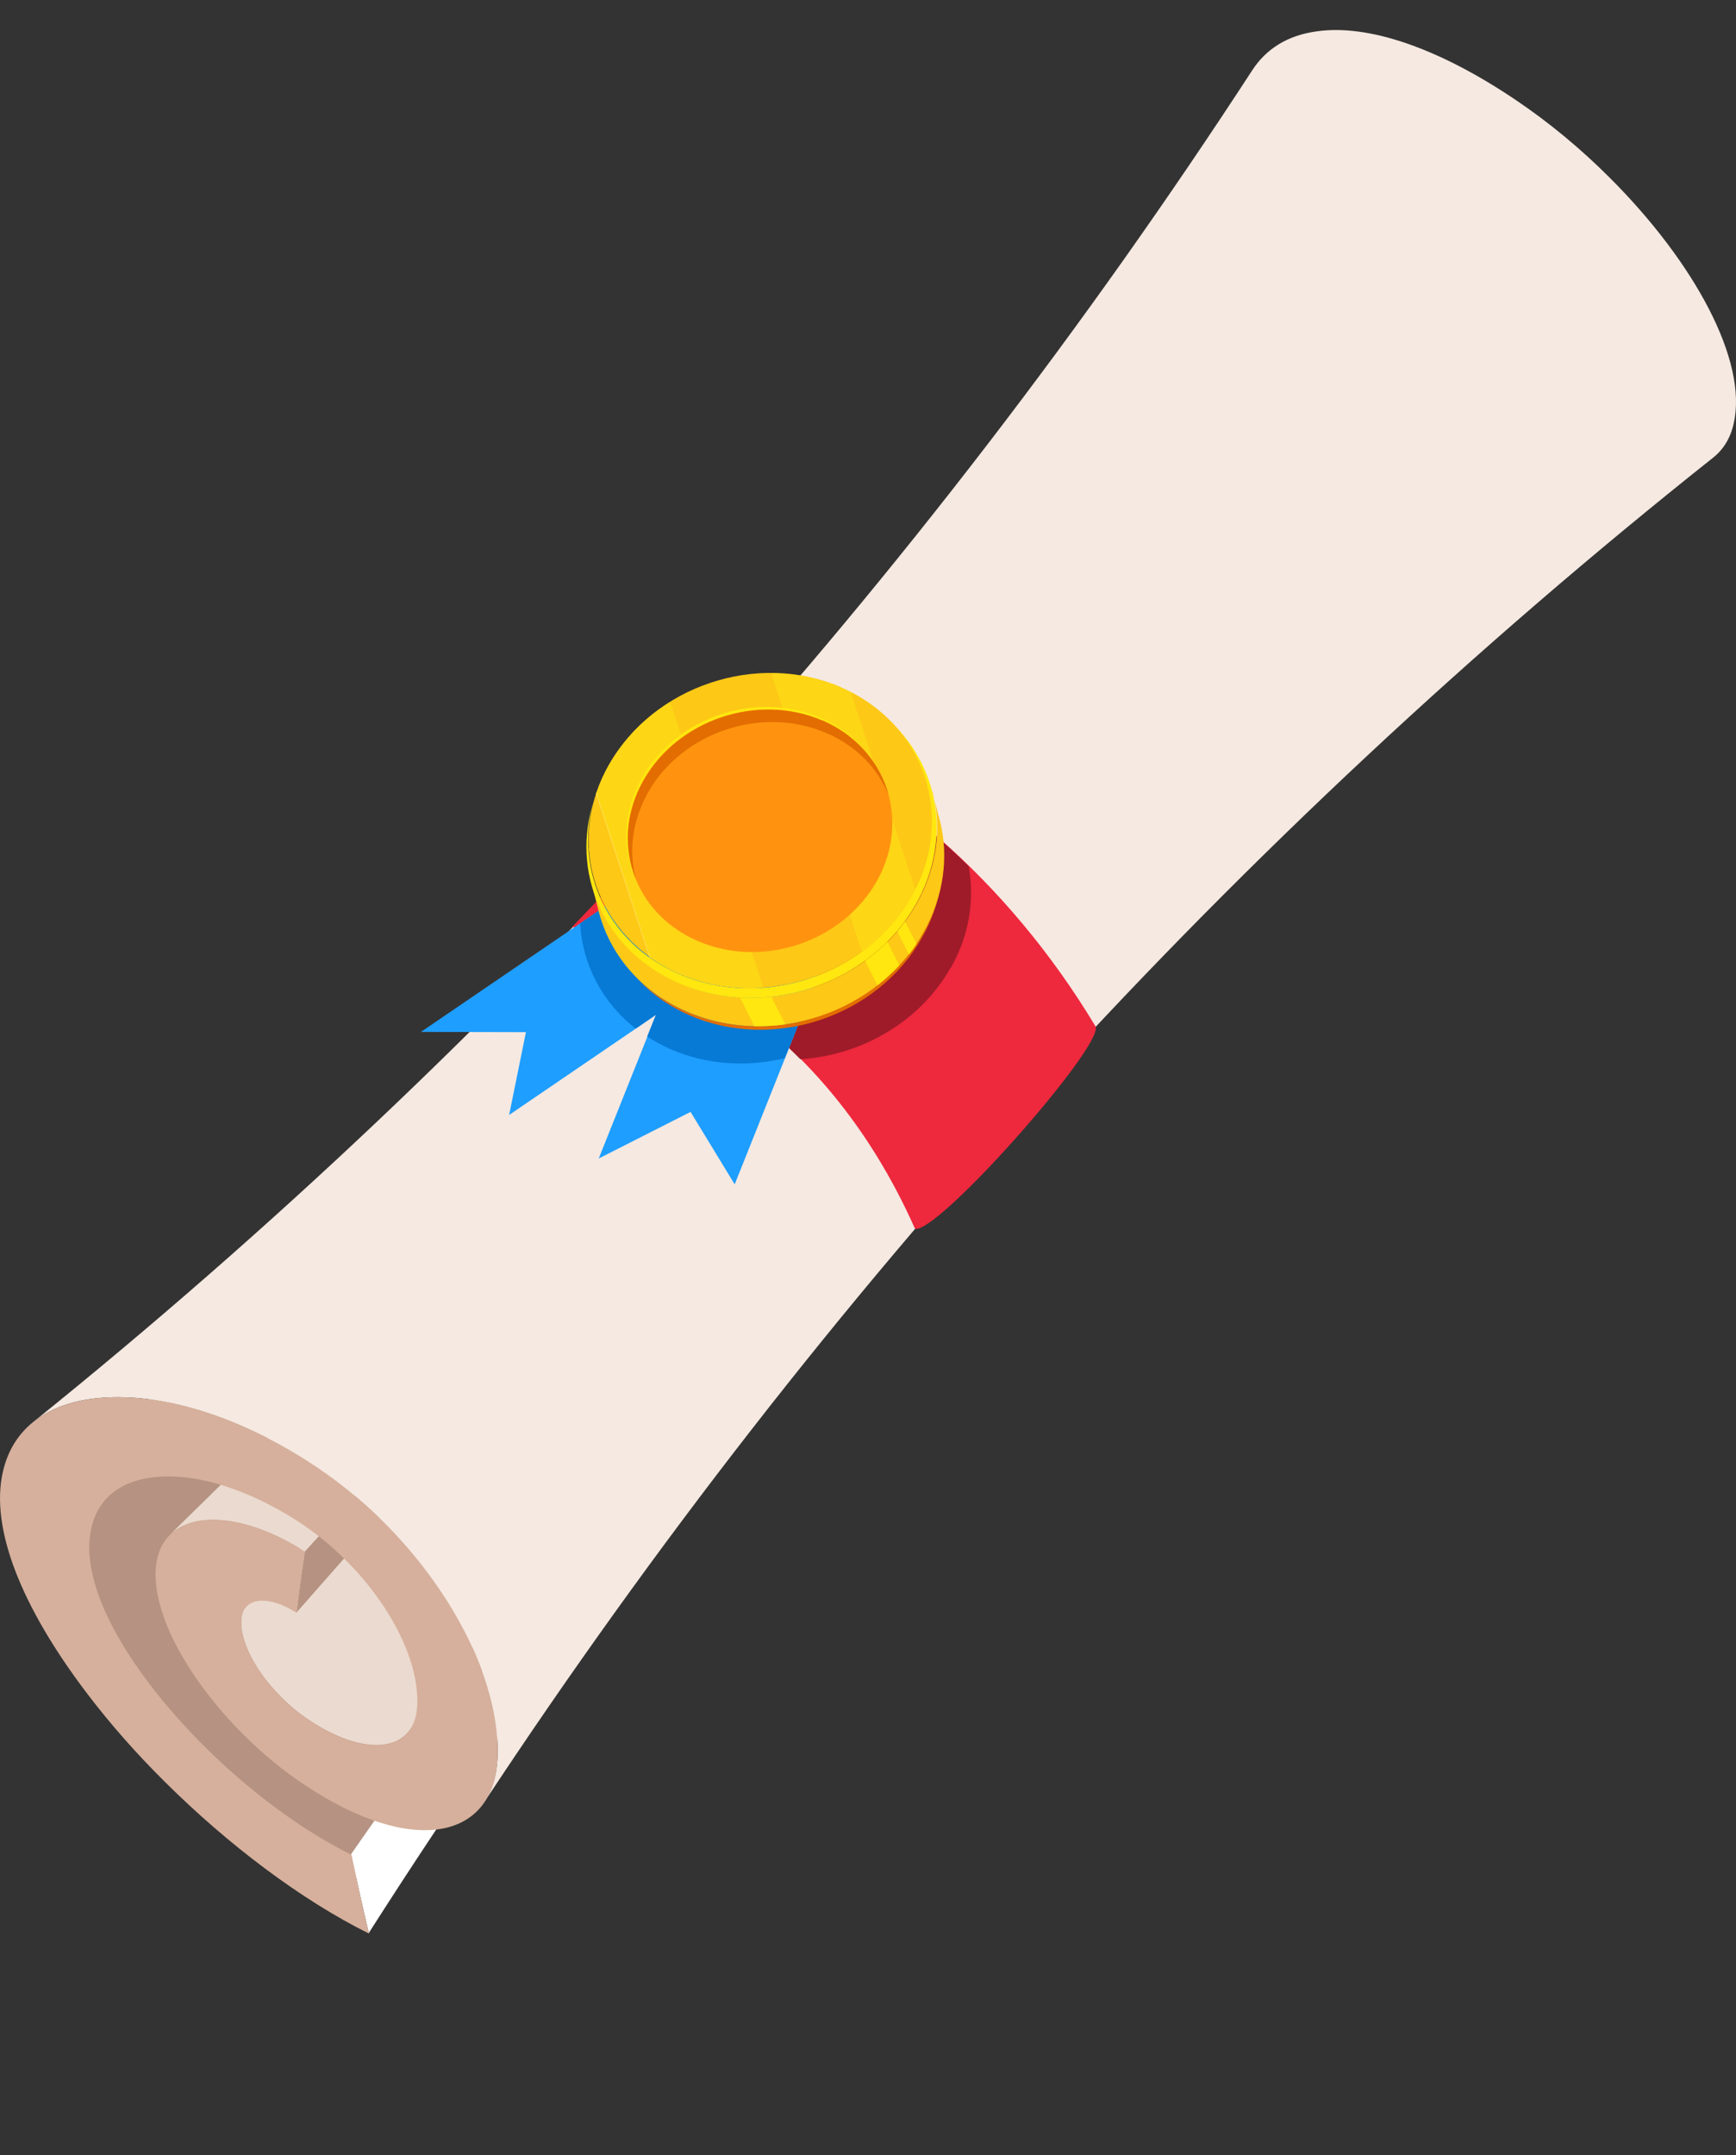 <svg xmlns="http://www.w3.org/2000/svg" width="29" height="36" viewBox="0 0 29 36" fill="none"><rect x="0" y="0" width="29" height="36" fill="#333333" stroke="none"/><g clip-path="url(#clip0_29_977)"><path d="M1.408 24.238C0.759 25.146 1.177 29.747 5.946 31.339L9.802 25.912L4.408 21.829L1.412 24.234L1.408 24.238Z" fill="#B59281"></path><path d="M25.973 8.147C18.446 14.917 11.663 22.623 5.866 30.969C5.958 31.401 6.054 31.842 6.161 32.286C11.659 23.668 18.365 15.892 26.034 9.251C26.019 8.885 25.996 8.52 25.969 8.147H25.973Z" fill="white"></path><path d="M25.516 6.131C25.343 6.021 25.186 5.891 25.048 5.75C24.63 5.329 24.365 4.811 24.411 4.437C24.419 4.363 24.446 4.304 24.488 4.261C17.797 11.789 10.926 19.413 4.112 26.835C4.07 26.879 4.043 26.938 4.036 27.012C3.986 27.382 4.262 27.912 4.699 28.348C4.845 28.494 5.006 28.627 5.179 28.741C5.927 29.232 6.572 29.268 6.84 28.902C12.871 20.737 19.773 13.141 27.3 6.414C26.966 6.709 26.256 6.614 25.516 6.135V6.131Z" fill="#EBDACF"></path><path d="M5.091 25.912C5.041 26.25 4.995 26.588 4.953 26.934C11.609 19.358 18.488 11.738 25.34 4.374C25.382 4.029 25.42 3.683 25.451 3.329C18.756 10.827 11.889 18.454 5.091 25.912Z" fill="#B59281"></path><path d="M23.191 3.034C16.926 10.964 10.059 18.595 2.839 25.633C3.261 25.228 4.159 25.319 5.091 25.916C11.889 18.454 18.756 10.827 25.451 3.329C24.431 2.649 23.552 2.571 23.191 3.034Z" fill="#EBDACF"></path><path d="M26.882 2.96C26.41 2.488 25.881 2.048 25.328 1.675C24.043 0.806 22.858 0.398 21.994 0.524C21.507 0.59 21.15 0.818 20.92 1.172C15.338 9.75 8.471 17.377 0.556 23.751C0.882 23.488 1.335 23.35 1.88 23.338C2.854 23.315 4.001 23.684 5.122 24.395C5.605 24.702 6.046 25.059 6.441 25.456C7.615 26.639 8.371 28.168 8.31 29.378C8.294 29.665 8.221 29.904 8.095 30.093C13.731 21.554 20.648 13.974 28.608 7.652C28.785 7.514 28.908 7.322 28.962 7.07C29.199 6.033 28.313 4.386 26.886 2.964L26.882 2.96Z" fill="#F5E9E1"></path><path d="M15.288 20.525C15.68 20.595 18.415 17.495 18.304 17.149C16.8 14.646 14.751 13.004 12.706 12.045C11.686 13.22 10.635 14.363 9.557 15.483C10.984 15.852 13.719 17.004 15.284 20.521L15.288 20.525Z" fill="#EE283D"></path><path d="M15.887 16.159C16.198 15.609 16.282 15.019 16.182 14.469C15.327 13.632 14.41 12.956 13.47 12.438C12.963 12.45 12.465 12.579 12.02 12.815C11.575 13.314 11.126 13.809 10.669 14.3C10.466 14.807 10.439 15.338 10.566 15.821C11.413 16.163 12.422 16.737 13.37 17.692C14.39 17.629 15.373 17.067 15.883 16.159H15.887Z" fill="#9F1B29"></path><path d="M6.441 25.456C7.615 26.639 8.371 28.168 8.31 29.378C8.244 30.73 6.882 31.005 5.102 29.822C4.73 29.578 4.377 29.284 4.059 28.965C3.1 28.006 2.486 26.855 2.616 26.085C2.766 25.209 3.909 25.162 5.091 25.916C5.041 26.254 4.995 26.592 4.953 26.938C4.496 26.643 4.082 26.674 4.036 27.016C3.986 27.386 4.262 27.916 4.699 28.352C4.845 28.498 5.006 28.631 5.179 28.745C6.13 29.37 6.913 29.252 6.967 28.525C7.024 27.79 6.541 26.824 5.785 26.069C5.536 25.818 5.252 25.586 4.949 25.393C4.162 24.894 3.372 24.635 2.716 24.663C2.06 24.69 1.619 25 1.515 25.578C1.392 26.23 1.742 27.134 2.501 28.132C2.77 28.486 3.077 28.832 3.407 29.162C4.162 29.916 5.041 30.569 5.87 30.981C5.962 31.413 6.058 31.853 6.165 32.297C5.033 31.735 3.809 30.812 2.751 29.759C2.283 29.295 1.849 28.804 1.469 28.305C0.337 26.82 -0.161 25.515 0.046 24.592C0.226 23.782 0.905 23.362 1.88 23.338C2.85 23.315 4.001 23.684 5.122 24.395C5.605 24.702 6.046 25.059 6.441 25.456Z" fill="#D6B09C"></path><path d="M13.428 14.006L12.733 13.349L7.032 17.236L8.786 17.24L8.505 18.623L10.961 16.949L10.002 19.35L11.536 18.572L12.273 19.782L14.498 14.206L13.428 14.006Z" fill="#1E9EFF"></path><path d="M12.733 13.349L9.691 15.424C9.729 16.104 10.055 16.741 10.619 17.181L10.957 16.949L10.811 17.314C10.934 17.393 11.064 17.463 11.203 17.526C11.812 17.79 12.484 17.825 13.109 17.676L14.494 14.206L13.424 14.006L12.729 13.349H12.733Z" fill="#077AD6"></path><path d="M15.68 14.961C15.672 14.992 15.661 15.027 15.653 15.059C15.599 15.263 15.515 15.464 15.403 15.66C14.659 16.984 12.921 17.566 11.525 16.961C11.191 16.815 10.907 16.619 10.681 16.383C10.673 16.375 10.669 16.371 10.662 16.363C10.642 16.344 10.627 16.328 10.608 16.308C10.842 16.548 11.13 16.748 11.471 16.898C12.898 17.515 14.667 16.918 15.427 15.57C15.538 15.369 15.622 15.165 15.68 14.957V14.961Z" fill="#E36D00"></path><path d="M15.576 13.228C15.595 13.306 15.618 13.385 15.637 13.463C15.657 13.542 15.676 13.621 15.699 13.699C15.852 14.296 15.772 14.961 15.43 15.57C14.671 16.918 12.902 17.515 11.475 16.898C10.696 16.56 10.182 15.935 9.998 15.212C9.959 15.055 9.917 14.898 9.879 14.737C10.063 15.456 10.577 16.084 11.356 16.422C12.779 17.039 14.552 16.442 15.311 15.094C15.657 14.481 15.733 13.821 15.58 13.224L15.576 13.228Z" fill="#FDC816"></path><path d="M14.889 12.057C14.912 12.08 14.935 12.104 14.958 12.131C15.706 12.902 15.883 14.072 15.304 15.098C14.544 16.446 12.771 17.039 11.348 16.426C10.136 15.904 9.56 14.67 9.886 13.483C9.894 13.452 9.906 13.416 9.913 13.385C9.595 14.548 10.155 15.758 11.344 16.269C12.741 16.874 14.479 16.289 15.223 14.968C15.791 13.962 15.618 12.815 14.885 12.057H14.889Z" fill="#FFE70F"></path><path d="M14.045 11.479C15.445 12.084 15.975 13.644 15.231 14.964C14.486 16.289 12.748 16.87 11.352 16.265C9.956 15.66 9.422 14.1 10.17 12.78C10.915 11.455 12.653 10.874 14.049 11.479H14.045Z" fill="#FDC816"></path><path d="M14.214 11.562C14.16 11.534 14.103 11.507 14.045 11.483C13.673 11.322 13.278 11.247 12.883 11.247L14.398 15.9C14.736 15.656 15.02 15.342 15.231 14.968C15.25 14.933 15.269 14.894 15.288 14.858L14.214 11.562Z" fill="#FDD616"></path><path d="M11.199 11.723C10.777 11.982 10.416 12.344 10.167 12.784C10.082 12.933 10.013 13.09 9.963 13.243L10.857 15.994C11.007 16.1 11.172 16.194 11.348 16.269C11.797 16.462 12.277 16.532 12.752 16.497L11.195 11.719L11.199 11.723Z" fill="#FDD616"></path><path d="M13.711 11.99C12.633 11.526 11.298 11.974 10.723 12.992C10.147 14.01 10.558 15.212 11.636 15.676C12.71 16.139 14.049 15.691 14.625 14.674C15.196 13.656 14.79 12.454 13.711 11.99Z" fill="#FFE70F"></path><path d="M13.734 12.033C12.656 11.569 11.321 12.017 10.746 13.035C10.17 14.053 10.581 15.255 11.659 15.719C12.737 16.183 14.072 15.735 14.648 14.717C15.219 13.699 14.812 12.497 13.738 12.029L13.734 12.033Z" fill="#FF930F"></path><path d="M10.819 13.247C11.39 12.229 12.729 11.778 13.807 12.245C14.31 12.461 14.667 12.839 14.847 13.287C14.705 12.752 14.318 12.284 13.738 12.037C12.66 11.573 11.325 12.021 10.75 13.039C10.443 13.581 10.416 14.178 10.623 14.685C10.5 14.23 10.558 13.719 10.819 13.251V13.247Z" fill="#E36D00"></path><path d="M9.956 13.255L10.846 15.986C10.846 15.986 10.861 15.994 10.865 16.002L9.963 13.232C9.963 13.232 9.959 13.247 9.956 13.255Z" fill="#FDE051"></path><path d="M15.119 15.389C15.077 15.448 15.035 15.503 14.989 15.558L15.184 15.943C15.23 15.884 15.273 15.825 15.311 15.766L15.119 15.393V15.389Z" fill="#FFE70F"></path><path d="M12.602 17.141C12.775 17.141 12.948 17.134 13.12 17.11L12.886 16.65C12.714 16.67 12.537 16.674 12.361 16.662L12.602 17.141Z" fill="#FFE70F"></path><path d="M14.659 16.458C14.789 16.355 14.908 16.245 15.023 16.124L14.824 15.731C14.709 15.845 14.586 15.951 14.452 16.049L14.659 16.458Z" fill="#FFE70F"></path></g><defs><clipPath id="clip0_29_977"><rect width="29" height="35" fill="white" transform="translate(0 0.5)"></rect></clipPath></defs></svg>